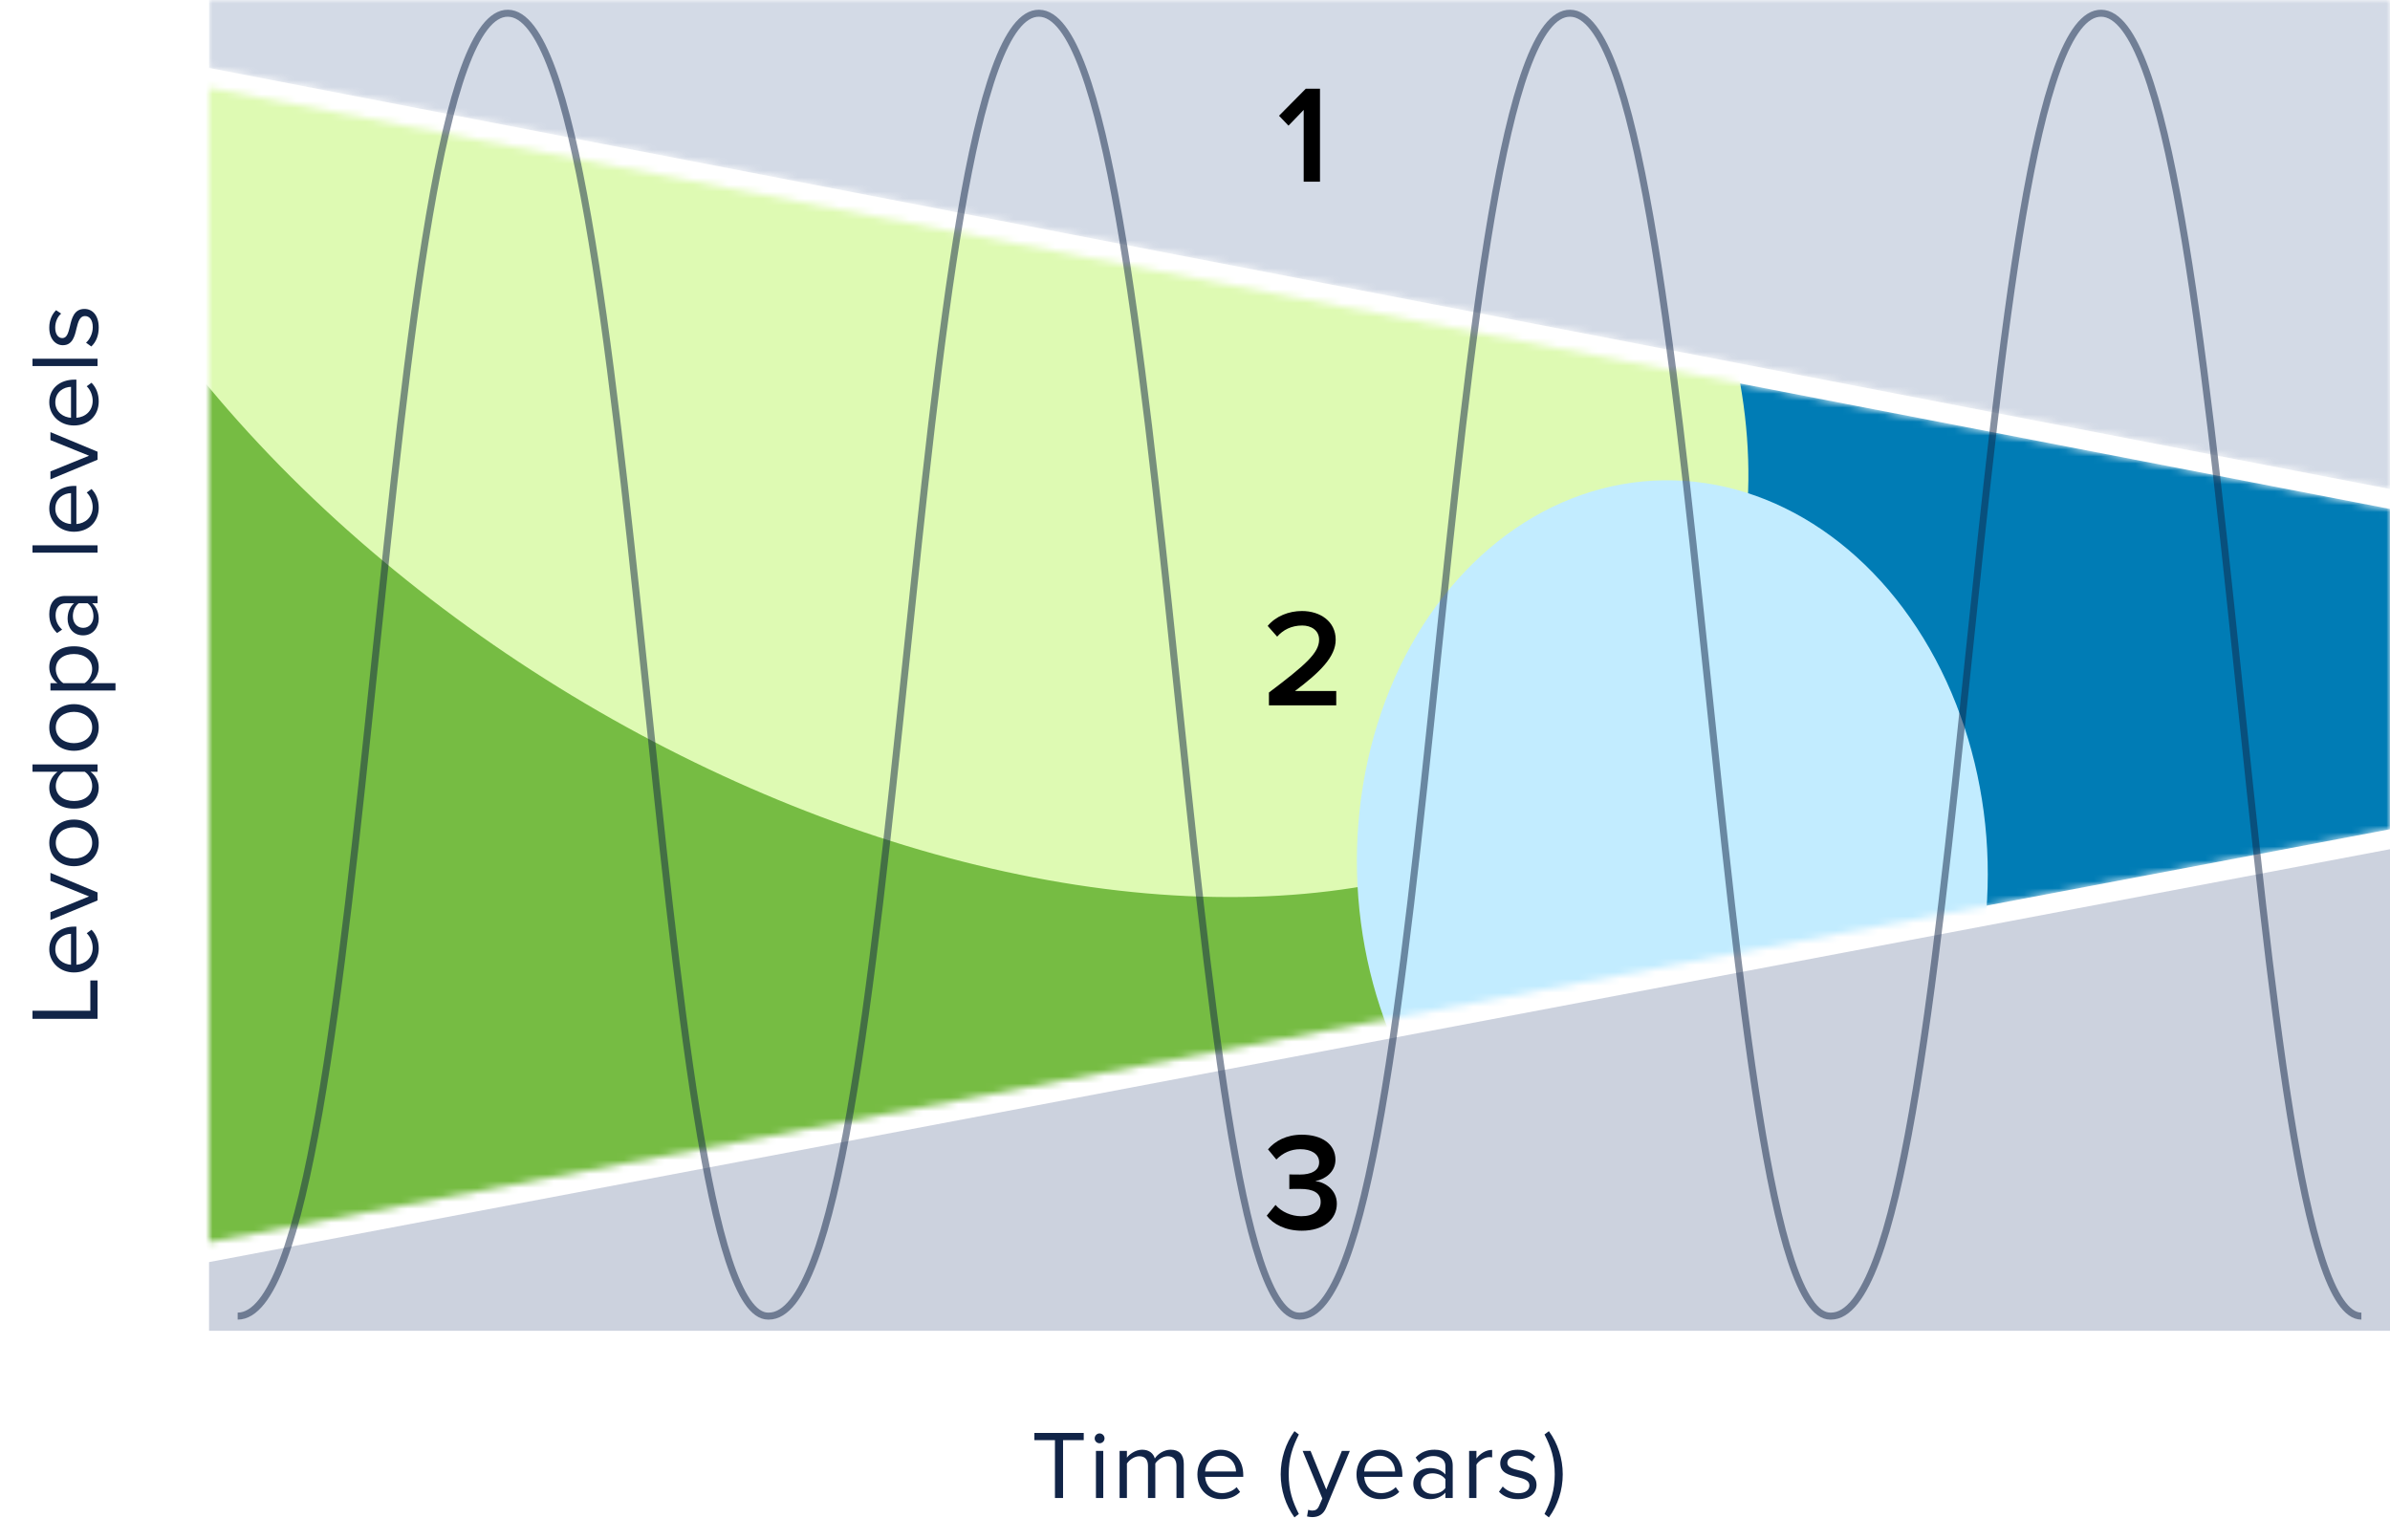 <svg width="343" height="221" viewBox="0 0 343 221" fill="none" xmlns="http://www.w3.org/2000/svg">
<path d="M14 146.224L4.662 146.224L4.662 145.062L12.964 145.062L12.964 140.722L14 140.722L14 146.224ZM10.612 139.572C8.652 139.572 7.07 138.172 7.07 136.24C7.07 134.196 8.666 132.992 10.696 132.992L10.962 132.992L10.962 138.466C12.236 138.382 13.3 137.486 13.3 136.03C13.3 135.26 12.992 134.476 12.446 133.944L13.132 133.44C13.804 134.112 14.168 135.022 14.168 136.128C14.168 138.13 12.726 139.572 10.612 139.572ZM7.938 136.254C7.938 137.696 9.156 138.41 10.192 138.466L10.192 134.028C9.184 134.042 7.938 134.714 7.938 136.254ZM14 129.236L7.238 132.05L7.238 130.916L12.782 128.662L7.238 126.422L7.238 125.274L14 128.088L14 129.236ZM14.168 120.975C14.168 123.033 12.572 124.321 10.612 124.321C8.652 124.321 7.07 123.033 7.07 120.975C7.07 118.917 8.652 117.629 10.612 117.629C12.572 117.629 14.168 118.917 14.168 120.975ZM13.23 120.975C13.23 119.533 11.998 118.735 10.612 118.735C9.24 118.735 8.008 119.533 8.008 120.975C8.008 122.417 9.24 123.229 10.612 123.229C11.998 123.229 13.23 122.417 13.23 120.975ZM14 110.767L12.992 110.767C13.678 111.271 14.168 112.097 14.168 113.049C14.168 114.813 12.824 116.059 10.626 116.059C8.47 116.059 7.07 114.827 7.07 113.049C7.07 112.139 7.518 111.313 8.26 110.767L4.662 110.767L4.662 109.717L14 109.717L14 110.767ZM12.166 110.767L9.1 110.767C8.512 111.145 8.008 111.957 8.008 112.797C8.008 114.155 9.128 114.967 10.626 114.967C12.124 114.967 13.23 114.155 13.23 112.797C13.23 111.957 12.754 111.145 12.166 110.767ZM14.168 104.41C14.168 106.468 12.572 107.756 10.612 107.756C8.652 107.756 7.07 106.468 7.07 104.41C7.07 102.352 8.652 101.064 10.612 101.064C12.572 101.064 14.168 102.352 14.168 104.41ZM13.23 104.41C13.23 102.968 11.998 102.17 10.612 102.17C9.24 102.17 8.008 102.968 8.008 104.41C8.008 105.852 9.24 106.664 10.612 106.664C11.998 106.664 13.23 105.852 13.23 104.41ZM16.576 98.052L16.576 99.102L7.238 99.102L7.238 98.052L8.246 98.052C7.56 97.562 7.07 96.722 7.07 95.77C7.07 93.992 8.414 92.76 10.612 92.76C12.796 92.76 14.168 93.992 14.168 95.77C14.168 96.694 13.734 97.506 12.978 98.052L16.576 98.052ZM10.612 93.866C9.114 93.866 8.008 94.678 8.008 96.036C8.008 96.862 8.498 97.688 9.086 98.052L12.138 98.052C12.726 97.688 13.23 96.862 13.23 96.036C13.23 94.678 12.11 93.866 10.612 93.866ZM14 86.585L13.23 86.585C13.846 87.145 14.168 87.915 14.168 88.825C14.168 89.973 13.398 91.191 11.928 91.191C10.416 91.191 9.702 89.973 9.702 88.825C9.702 87.901 9.996 87.131 10.626 86.585L9.408 86.585C8.498 86.585 7.98 87.313 7.98 88.293C7.98 89.105 8.274 89.763 8.918 90.365L8.19 90.855C7.434 90.127 7.07 89.259 7.07 88.153C7.07 86.725 7.714 85.535 9.352 85.535L14 85.535L14 86.585ZM12.572 86.585L11.298 86.585C10.738 86.991 10.458 87.705 10.458 88.447C10.458 89.427 11.074 90.113 11.942 90.113C12.796 90.113 13.412 89.427 13.412 88.447C13.412 87.705 13.132 86.991 12.572 86.585ZM14 79.321L4.662 79.321L4.662 78.271L14 78.271L14 79.321ZM10.612 76.319C8.652 76.319 7.07 74.919 7.07 72.987C7.07 70.943 8.666 69.739 10.696 69.739L10.962 69.739L10.962 75.213C12.236 75.129 13.3 74.233 13.3 72.777C13.3 72.007 12.992 71.223 12.446 70.691L13.132 70.187C13.804 70.859 14.168 71.769 14.168 72.875C14.168 74.877 12.726 76.319 10.612 76.319ZM7.938 73.001C7.938 74.443 9.156 75.157 10.192 75.213L10.192 70.775C9.184 70.789 7.938 71.461 7.938 73.001ZM14 65.982L7.238 68.796L7.238 67.662L12.782 65.408L7.238 63.168L7.238 62.02L14 64.834L14 65.982ZM10.612 61.067C8.652 61.067 7.07 59.667 7.07 57.735C7.07 55.691 8.666 54.487 10.696 54.487L10.962 54.487L10.962 59.961C12.236 59.877 13.3 58.981 13.3 57.525C13.3 56.755 12.992 55.971 12.446 55.439L13.132 54.935C13.804 55.607 14.168 56.517 14.168 57.623C14.168 59.625 12.726 61.067 10.612 61.067ZM7.938 57.749C7.938 59.191 9.156 59.905 10.192 59.961L10.192 55.523C9.184 55.537 7.938 56.209 7.938 57.749ZM14 52.536L4.662 52.536L4.662 51.486L14 51.486L14 52.536ZM13.104 49.729L12.348 49.183C12.866 48.735 13.314 47.881 13.314 46.957C13.314 45.921 12.852 45.361 12.194 45.361C11.452 45.361 11.214 46.187 10.99 47.097C10.724 48.245 10.416 49.547 9.016 49.547C7.966 49.547 7.07 48.637 7.07 47.027C7.07 45.879 7.504 45.067 8.05 44.521L8.778 45.011C8.288 45.417 7.924 46.159 7.924 47.027C7.924 47.951 8.344 48.525 8.946 48.525C9.604 48.525 9.814 47.755 10.024 46.873C10.29 45.697 10.626 44.339 12.124 44.339C13.258 44.339 14.168 45.249 14.168 46.999C14.168 48.105 13.832 49.043 13.104 49.729Z" fill="#112447"/>
<path d="M30 191.001H342.999V121.881L30 181.142V191.001Z" fill="#CCD2DE"/>
<mask id="mask0_7386_19319" style="mask-type:alpha" maskUnits="userSpaceOnUse" x="30" y="0" width="313" height="71">
<path d="M342.999 0H30V9.75L342.999 70.189V0Z" fill="#007CB5"/>
</mask>
<g mask="url(#mask0_7386_19319)">
<path d="M342.999 0H30V9.75L342.999 70.189V0Z" fill="#193B79" fill-opacity="0.19"/>
</g>
<mask id="mask1_7386_19319" style="mask-type:alpha" maskUnits="userSpaceOnUse" x="30" y="12" width="313" height="167">
<path d="M30 12.609V178.281L342.999 119.02V73.049L30 12.609Z" fill="#007CB5"/>
</mask>
<g mask="url(#mask1_7386_19319)">
<path d="M30 12.609V178.281L342.999 119.02V73.049L30 12.609Z" fill="#007CB5"/>
<g filter="url(#filter0_f_7386_19319)">
<ellipse cx="6.186" cy="117.869" rx="199.19" ry="145.873" fill="#76BC43"/>
</g>
<g filter="url(#filter1_f_7386_19319)">
<ellipse cx="136.575" cy="86.641" rx="136.575" ry="86.641" transform="matrix(0.899 0.438 -0.298 0.955 28.492 -115.912)" fill="#DEFAB3"/>
</g>
<g filter="url(#filter2_f_7386_19319)">
<ellipse cx="47.065" cy="54.023" rx="47.065" ry="54.023" transform="matrix(0.899 0.438 -0.298 0.955 213.793 52.285)" fill="#C2ECFF"/>
</g>
</g>
<path d="M338.893 188.895C322.143 188.895 320.506 2.191 301.568 1.899C282.63 1.607 282.396 188.895 262.771 188.895H262.672C245.923 188.895 244.286 2.191 225.348 1.899C206.41 1.607 206.176 188.895 186.55 188.895H186.452C169.702 188.895 168.066 2.191 149.127 1.899C130.189 1.607 129.955 188.895 110.33 188.895H110.232C93.482 188.895 91.845 2.191 72.907 1.899C53.969 1.607 53.735 188.895 34.109 188.895" stroke="#112447" stroke-opacity="0.5" stroke-width="1.003" stroke-miterlimit="10"/>
<path d="M187.098 26.074V15.774L184.918 18.034L183.558 16.614L187.398 12.734H189.438V26.074H187.098Z" fill="black"/>
<path d="M182.111 101.236V99.396C187.291 95.476 189.311 93.736 189.311 91.816C189.311 90.416 188.111 89.776 186.891 89.776C185.331 89.776 184.131 90.416 183.291 91.376L181.931 89.836C183.111 88.416 184.991 87.696 186.851 87.696C189.431 87.696 191.691 89.156 191.691 91.816C191.691 94.276 189.431 96.476 185.851 99.176H191.771V101.236H182.111Z" fill="black"/>
<path d="M181.796 174.478L183.056 172.938C183.916 173.938 185.336 174.558 186.756 174.558C188.516 174.558 189.536 173.758 189.536 172.518C189.536 171.198 188.476 170.638 186.576 170.638C186.016 170.638 185.236 170.638 185.036 170.658V168.558C185.276 168.578 186.056 168.578 186.576 168.578C188.136 168.578 189.316 168.038 189.316 166.818C189.316 165.578 188.116 164.938 186.616 164.938C185.256 164.938 184.136 165.458 183.176 166.418L181.976 164.958C182.996 163.758 184.616 162.858 186.836 162.858C189.716 162.858 191.656 164.218 191.656 166.458C191.656 168.238 190.136 169.278 188.756 169.518C190.056 169.638 191.856 170.698 191.856 172.758C191.856 175.018 189.916 176.638 186.836 176.638C184.456 176.638 182.696 175.678 181.796 174.478Z" fill="black"/>
<path d="M151.402 215V206.698H148.448V205.662H155.532V206.698H152.564V215H151.402ZM157.802 207.146C157.424 207.146 157.102 206.838 157.102 206.446C157.102 206.054 157.424 205.732 157.802 205.732C158.194 205.732 158.516 206.054 158.516 206.446C158.516 206.838 158.194 207.146 157.802 207.146ZM157.284 215V208.238H158.334V215H157.284ZM168.841 215V210.408C168.841 209.554 168.463 209.008 167.595 209.008C166.895 209.008 166.153 209.512 165.803 210.044V215H164.753V210.408C164.753 209.554 164.389 209.008 163.507 209.008C162.821 209.008 162.093 209.512 161.729 210.058V215H160.679V208.238H161.729V209.218C162.009 208.784 162.919 208.07 163.913 208.07C164.949 208.07 165.537 208.63 165.733 209.33C166.111 208.714 167.021 208.07 168.001 208.07C169.233 208.07 169.891 208.756 169.891 210.114V215H168.841ZM171.844 211.612C171.844 209.652 173.244 208.07 175.176 208.07C177.22 208.07 178.424 209.666 178.424 211.696V211.962H172.95C173.034 213.236 173.93 214.3 175.386 214.3C176.156 214.3 176.94 213.992 177.472 213.446L177.976 214.132C177.304 214.804 176.394 215.168 175.288 215.168C173.286 215.168 171.844 213.726 171.844 211.612ZM175.162 208.938C173.72 208.938 173.006 210.156 172.95 211.192H177.388C177.374 210.184 176.702 208.938 175.162 208.938ZM185.774 217.786C184.514 216.064 183.8 213.852 183.8 211.598C183.8 209.344 184.514 207.146 185.774 205.41L186.404 205.886C185.508 207.664 184.948 209.26 184.948 211.598C184.948 213.922 185.508 215.532 186.404 217.296L185.774 217.786ZM187.746 216.694C187.9 216.764 188.152 216.806 188.32 216.806C188.782 216.806 189.09 216.652 189.328 216.092L189.776 215.07L186.948 208.238H188.082L190.336 213.782L192.576 208.238H193.724L190.336 216.372C189.93 217.352 189.244 217.73 188.348 217.744C188.124 217.744 187.774 217.702 187.578 217.646L187.746 216.694ZM194.678 211.612C194.678 209.652 196.078 208.07 198.01 208.07C200.054 208.07 201.258 209.666 201.258 211.696V211.962H195.784C195.868 213.236 196.764 214.3 198.22 214.3C198.99 214.3 199.774 213.992 200.306 213.446L200.81 214.132C200.138 214.804 199.228 215.168 198.122 215.168C196.12 215.168 194.678 213.726 194.678 211.612ZM197.996 208.938C196.554 208.938 195.84 210.156 195.784 211.192H200.222C200.208 210.184 199.536 208.938 197.996 208.938ZM207.436 215V214.23C206.876 214.846 206.106 215.168 205.196 215.168C204.048 215.168 202.83 214.398 202.83 212.928C202.83 211.416 204.048 210.702 205.196 210.702C206.12 210.702 206.89 210.996 207.436 211.626V210.408C207.436 209.498 206.708 208.98 205.728 208.98C204.916 208.98 204.258 209.274 203.656 209.918L203.166 209.19C203.894 208.434 204.762 208.07 205.868 208.07C207.296 208.07 208.486 208.714 208.486 210.352V215H207.436ZM207.436 213.572V212.298C207.03 211.738 206.316 211.458 205.574 211.458C204.594 211.458 203.908 212.074 203.908 212.942C203.908 213.796 204.594 214.412 205.574 214.412C206.316 214.412 207.03 214.132 207.436 213.572ZM210.841 215V208.238H211.891V209.33C212.437 208.616 213.221 208.098 214.145 208.098V209.176C214.019 209.148 213.893 209.134 213.725 209.134C213.081 209.134 212.199 209.666 211.891 210.212V215H210.841ZM215.124 214.104L215.67 213.348C216.118 213.866 216.972 214.314 217.896 214.314C218.932 214.314 219.492 213.852 219.492 213.194C219.492 212.452 218.666 212.214 217.756 211.99C216.608 211.724 215.306 211.416 215.306 210.016C215.306 208.966 216.216 208.07 217.826 208.07C218.974 208.07 219.786 208.504 220.332 209.05L219.842 209.778C219.436 209.288 218.694 208.924 217.826 208.924C216.902 208.924 216.328 209.344 216.328 209.946C216.328 210.604 217.098 210.814 217.98 211.024C219.156 211.29 220.514 211.626 220.514 213.124C220.514 214.258 219.604 215.168 217.854 215.168C216.748 215.168 215.81 214.832 215.124 214.104ZM223.128 211.598C223.128 209.26 222.568 207.664 221.658 205.886L222.288 205.41C223.562 207.146 224.276 209.344 224.276 211.598C224.276 213.852 223.562 216.064 222.288 217.786L221.658 217.296C222.568 215.532 223.128 213.922 223.128 211.598Z" fill="#112447"/>
<defs>
<filter id="filter0_f_7386_19319" x="-347.33" y="-182.33" width="707.031" height="600.396" filterUnits="userSpaceOnUse" color-interpolation-filters="sRGB">
<feFlood flood-opacity="0" result="BackgroundImageFix"/>
<feBlend mode="normal" in="SourceGraphic" in2="BackgroundImageFix" result="shape"/>
<feGaussianBlur stdDeviation="77.163" result="effect1_foregroundBlur_7386_19319"/>
</filter>
<filter id="filter1_f_7386_19319" x="-101.612" y="-177.012" width="454.068" height="407.335" filterUnits="userSpaceOnUse" color-interpolation-filters="sRGB">
<feFlood flood-opacity="0" result="BackgroundImageFix"/>
<feBlend mode="normal" in="SourceGraphic" in2="BackgroundImageFix" result="shape"/>
<feGaussianBlur stdDeviation="50.783" result="effect1_foregroundBlur_7386_19319"/>
</filter>
<filter id="filter2_f_7386_19319" x="93.15" y="-32.639" width="293.685" height="314.243" filterUnits="userSpaceOnUse" color-interpolation-filters="sRGB">
<feFlood flood-opacity="0" result="BackgroundImageFix"/>
<feBlend mode="normal" in="SourceGraphic" in2="BackgroundImageFix" result="shape"/>
<feGaussianBlur stdDeviation="50.783" result="effect1_foregroundBlur_7386_19319"/>
</filter>
</defs>
</svg>
